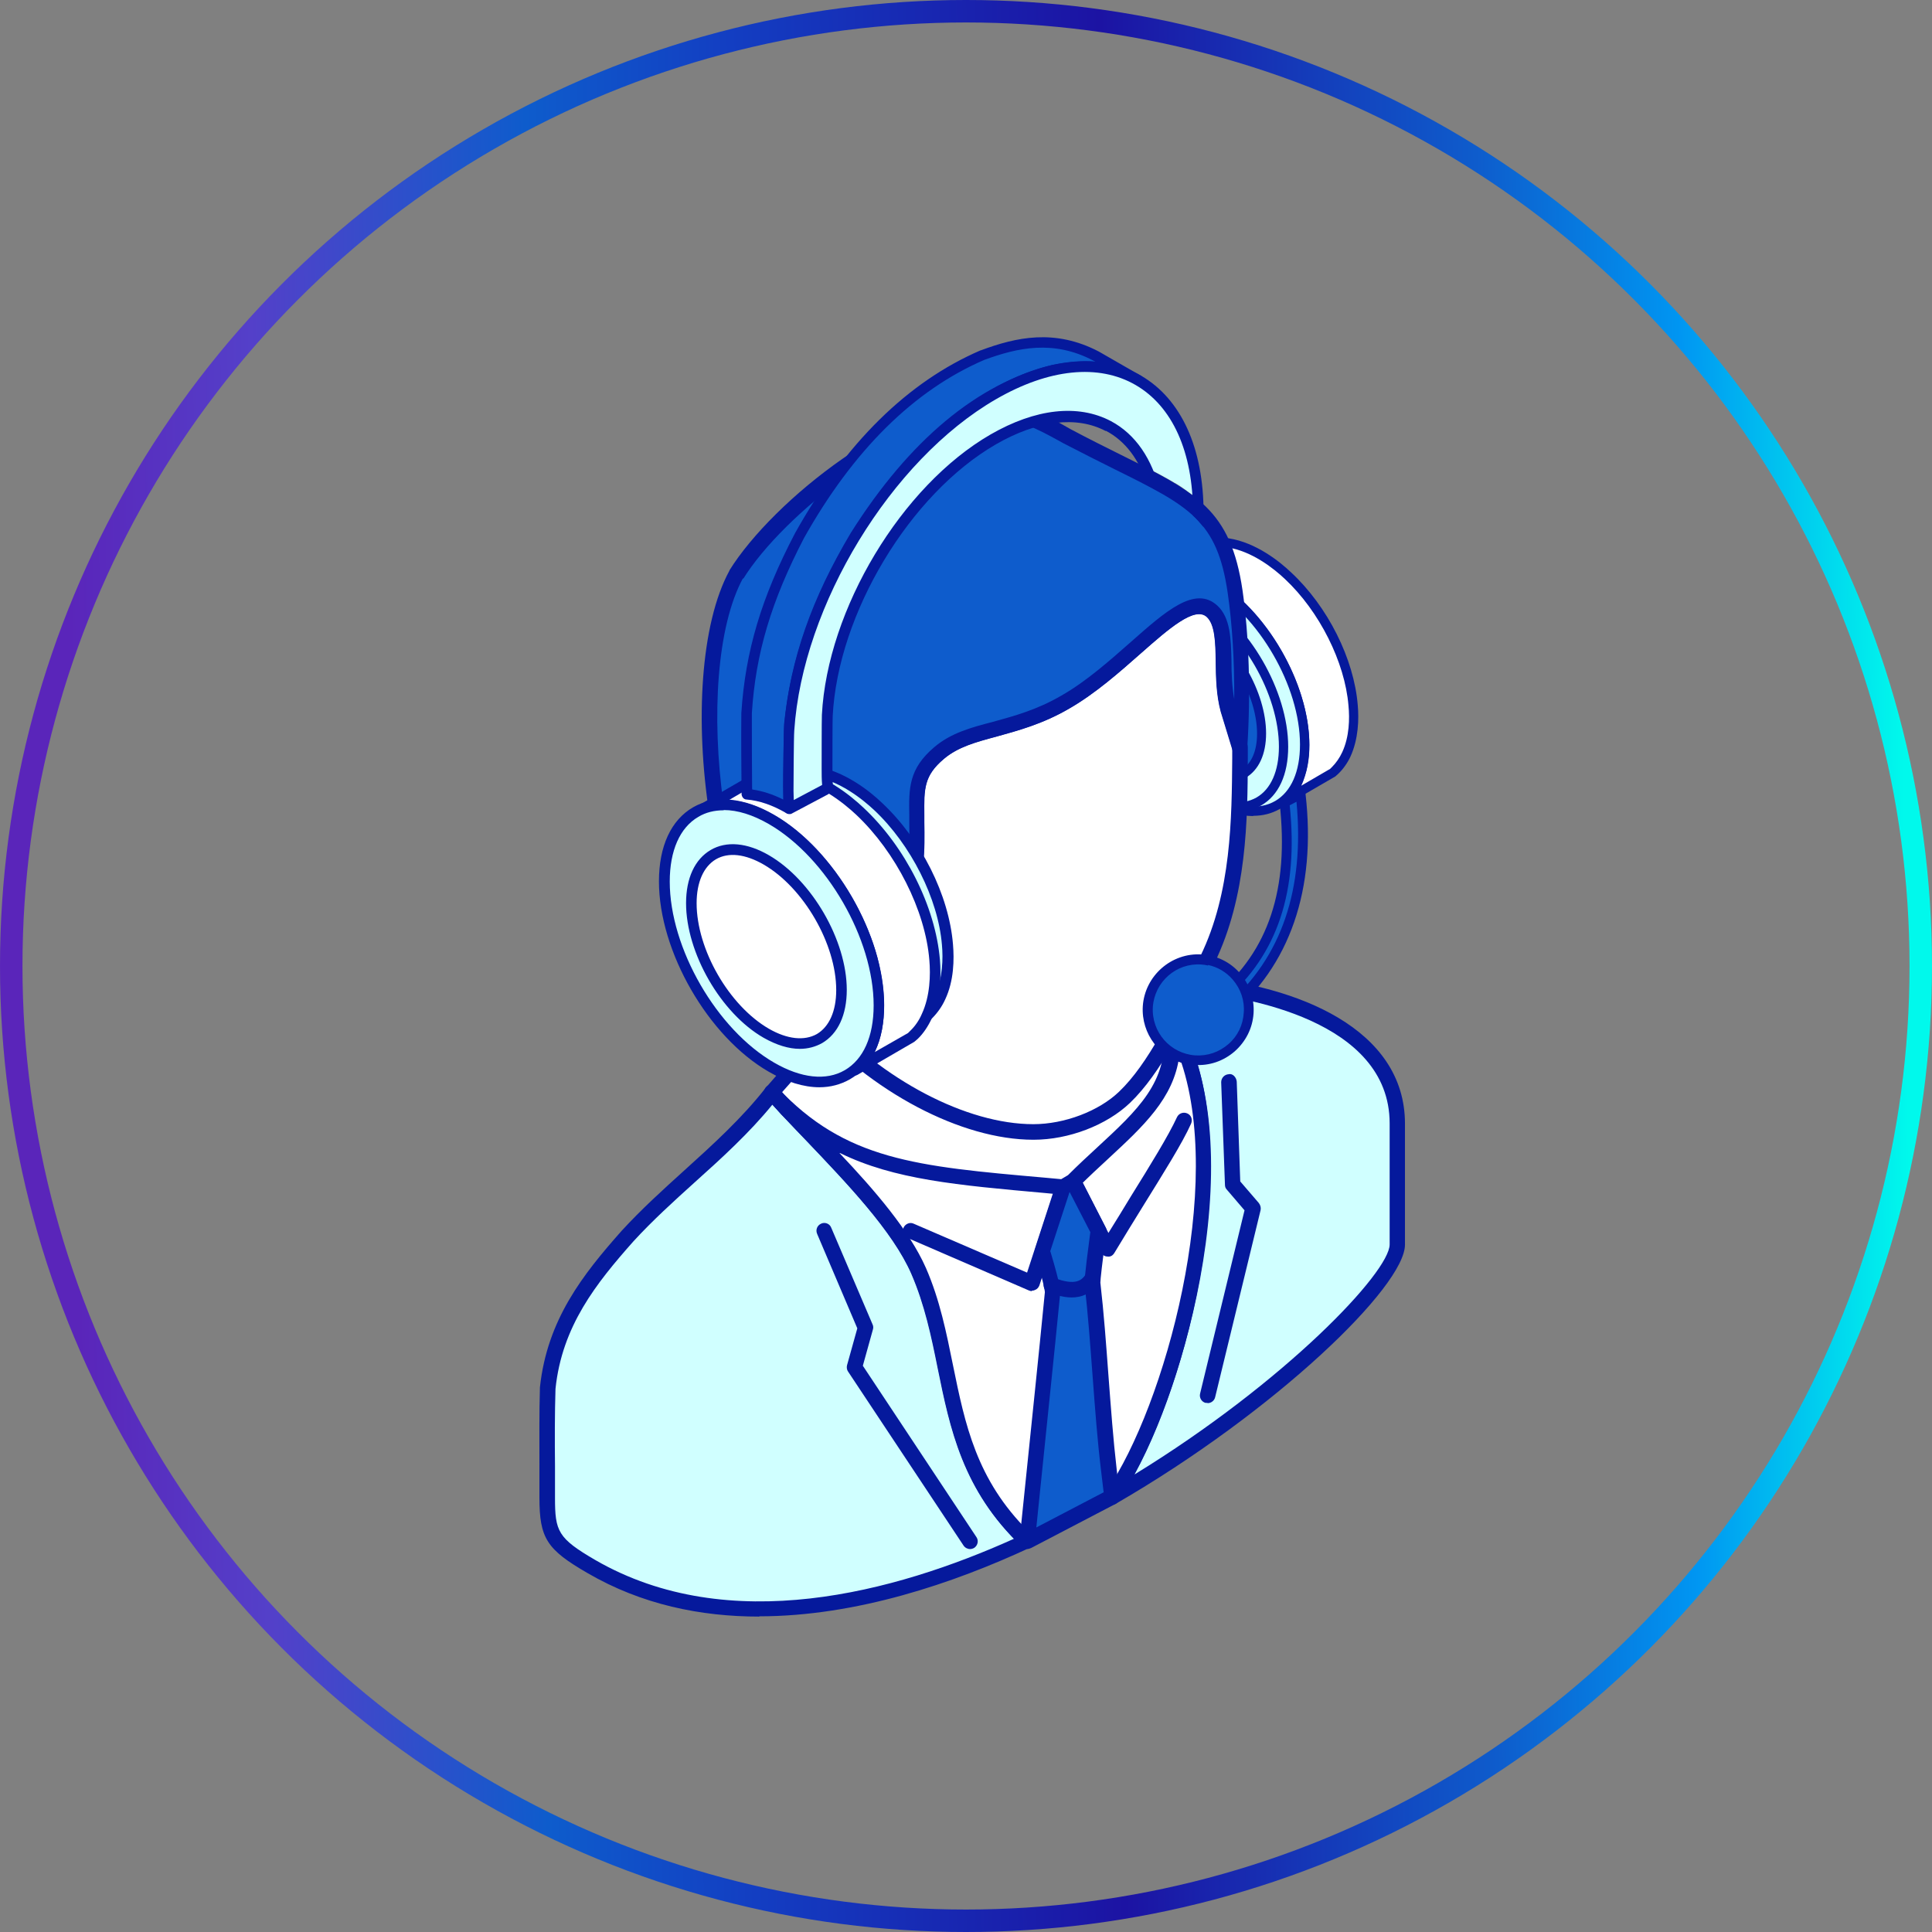 <svg width="86" height="86" viewBox="0 0 86 86" fill="none" xmlns="http://www.w3.org/2000/svg">
<rect x="0" y="0" width="86" height="86" fill="#808080" stroke="none"/>
<circle cx="43" cy="43" r="42.5" stroke="url(#paint0_linear_15_381640)"/>
<g clip-path="url(#clip0_15_381640)">
<path fill-rule="evenodd" clip-rule="evenodd" d="M51.273 25.517L53.453 24.265L53.609 24.209C53.945 24.109 54.325 24.109 54.671 24.154C55.655 24.31 56.627 24.947 57.332 25.618C58.852 27.037 60.059 29.306 60.227 31.385C60.282 32.101 60.227 32.906 59.925 33.565C59.802 33.822 59.634 34.079 59.433 34.28L59.31 34.392L57.13 35.644C57.22 35.566 57.298 35.499 57.365 35.409C57.6 35.141 57.779 34.794 57.891 34.459C58.203 33.487 58.092 32.313 57.823 31.341C57.309 29.407 56.002 27.35 54.347 26.199C53.71 25.752 52.905 25.383 52.123 25.361C51.899 25.361 51.654 25.383 51.43 25.45L51.273 25.506V25.517Z" fill="white"/>
<path fill-rule="evenodd" clip-rule="evenodd" d="M52.268 25.183C53.128 25.238 53.933 25.685 54.458 26.054C56.068 27.172 57.465 29.229 58.024 31.308C58.214 32.001 58.471 33.353 58.091 34.538C58.046 34.683 57.99 34.84 57.923 34.974L59.209 34.225L59.298 34.136C59.466 33.968 59.633 33.733 59.745 33.487C60.069 32.794 60.081 31.978 60.025 31.408C59.868 29.475 58.728 27.206 57.197 25.775C56.716 25.317 55.733 24.534 54.637 24.366C54.302 24.311 53.955 24.333 53.676 24.411L53.519 24.456L52.268 25.183ZM57.13 35.857C57.063 35.857 57.007 35.823 56.962 35.767C56.895 35.678 56.917 35.566 56.984 35.488C57.074 35.41 57.141 35.354 57.208 35.276C57.409 35.052 57.577 34.728 57.689 34.393C58.035 33.297 57.789 32.045 57.621 31.397C57.085 29.407 55.755 27.44 54.224 26.378C53.497 25.875 52.748 25.596 52.111 25.574C51.899 25.574 51.675 25.596 51.485 25.652L51.34 25.708C51.239 25.741 51.127 25.697 51.094 25.596C51.049 25.495 51.094 25.384 51.172 25.339L53.352 24.087L53.553 24.02C53.9 23.919 54.313 23.897 54.704 23.964C55.911 24.154 56.962 24.992 57.476 25.484C59.108 27.004 60.271 29.329 60.438 31.386C60.494 32.001 60.472 32.895 60.114 33.677C59.98 33.968 59.779 34.247 59.566 34.449L59.443 34.56L57.23 35.846C57.23 35.846 57.163 35.879 57.13 35.879V35.857Z" fill="#05199C"/>
<path fill-rule="evenodd" clip-rule="evenodd" d="M53.922 35.544C51.619 34.214 49.764 30.995 49.764 28.346C49.764 25.697 51.619 24.624 53.922 25.943C56.213 27.273 58.08 30.492 58.08 33.141C58.08 35.79 56.213 36.863 53.922 35.544Z" fill="#D0FFFF"/>
<path fill-rule="evenodd" clip-rule="evenodd" d="M52.066 25.585C51.709 25.585 51.373 25.663 51.083 25.831C50.367 26.244 49.965 27.139 49.965 28.346C49.965 30.928 51.787 34.08 54.022 35.365C55.073 35.969 56.045 36.069 56.761 35.656C57.476 35.242 57.867 34.348 57.867 33.141C57.867 30.559 56.045 27.407 53.81 26.121C53.184 25.764 52.592 25.585 52.055 25.585H52.066ZM55.788 36.326C55.174 36.326 54.514 36.125 53.821 35.723C51.474 34.37 49.562 31.062 49.562 28.346C49.562 26.982 50.032 25.965 50.881 25.473C51.731 24.981 52.849 25.082 54.022 25.764C56.37 27.116 58.281 30.425 58.281 33.141C58.281 34.493 57.811 35.522 56.962 36.013C56.604 36.215 56.213 36.315 55.777 36.315L55.788 36.326Z" fill="#05199C"/>
<path fill-rule="evenodd" clip-rule="evenodd" d="M53.374 35.41C51.295 34.215 49.607 31.297 49.607 28.894C49.607 26.491 51.295 25.518 53.374 26.715C55.453 27.91 57.141 30.839 57.141 33.242C57.141 35.645 55.453 36.618 53.374 35.41Z" fill="#D0FFFF"/>
<path fill-rule="evenodd" clip-rule="evenodd" d="M51.698 26.4C51.373 26.4 51.083 26.478 50.815 26.623C50.166 26.992 49.809 27.797 49.809 28.881C49.809 31.217 51.452 34.056 53.475 35.23C54.414 35.767 55.286 35.867 55.934 35.498C56.571 35.129 56.929 34.325 56.929 33.24C56.929 30.904 55.286 28.065 53.263 26.892C52.704 26.568 52.167 26.4 51.686 26.4H51.698ZM55.062 36.124C54.503 36.124 53.911 35.945 53.274 35.577C51.139 34.347 49.406 31.34 49.406 28.881C49.406 27.641 49.831 26.713 50.613 26.266C51.385 25.819 52.413 25.908 53.475 26.534C55.61 27.764 57.342 30.77 57.342 33.24C57.342 34.481 56.917 35.409 56.135 35.856C55.811 36.046 55.442 36.135 55.051 36.135L55.062 36.124Z" fill="#05199C"/>
<path fill-rule="evenodd" clip-rule="evenodd" d="M53.375 34.268C51.844 33.385 50.592 31.228 50.592 29.462C50.592 27.696 51.833 26.97 53.375 27.864C54.906 28.747 56.158 30.904 56.158 32.67C56.158 34.436 54.917 35.163 53.375 34.268Z" fill="#0E5CCC"/>
<path fill-rule="evenodd" clip-rule="evenodd" d="M53.485 34.09C54.167 34.481 54.782 34.548 55.24 34.28C55.699 34.012 55.956 33.442 55.956 32.659C55.956 30.96 54.748 28.881 53.273 28.021C52.602 27.629 51.976 27.562 51.518 27.831C51.06 28.099 50.803 28.669 50.803 29.451C50.803 31.15 51.999 33.229 53.474 34.09H53.485ZM54.625 34.85C54.212 34.85 53.754 34.716 53.273 34.437C51.686 33.52 50.4 31.284 50.4 29.451C50.4 28.512 50.724 27.82 51.317 27.473C51.909 27.127 52.681 27.205 53.485 27.663C55.072 28.579 56.358 30.815 56.358 32.648C56.358 33.576 56.034 34.28 55.441 34.627C55.196 34.772 54.916 34.839 54.614 34.839L54.625 34.85Z" fill="#05199C"/>
<path fill-rule="evenodd" clip-rule="evenodd" d="M40.889 56.581C42.621 60.549 41.783 64.875 45.718 68.597C39.246 71.603 32.025 73.034 26.325 69.737C24.559 68.72 24.358 68.295 24.358 66.674C24.358 65.065 24.324 63.399 24.38 61.79C24.682 58.984 26.124 57.084 27.934 55.038C29.969 52.814 32.517 51.037 34.361 48.645C36.407 50.959 39.738 53.943 40.889 56.592V56.581ZM34.551 48.835L34.373 48.656C34.428 48.712 34.495 48.779 34.551 48.835ZM62.193 55.396V50.009C62.193 45.694 56.884 44.129 53.206 43.816C52.894 44.453 52.581 45.091 52.245 45.694C55.129 50.869 52.659 61.946 49.484 66.629C56.683 62.471 62.182 56.972 62.193 55.396Z" fill="#D0FFFF"/>
<path fill-rule="evenodd" clip-rule="evenodd" d="M52.648 45.704C55.286 50.734 53.285 60.525 50.502 65.633C57.231 61.509 61.858 56.624 61.858 55.395V50.007C61.858 45.38 55.286 44.374 53.419 44.184C53.173 44.698 52.916 45.201 52.648 45.693V45.704ZM49.496 66.975C49.407 66.975 49.306 66.941 49.239 66.863C49.127 66.751 49.116 66.572 49.205 66.438C52.29 61.9 54.738 50.879 51.955 45.872C51.899 45.771 51.899 45.648 51.955 45.536C52.279 44.933 52.592 44.296 52.905 43.67C52.972 43.536 53.106 43.468 53.24 43.48C57.734 43.871 62.54 45.782 62.54 50.019V55.406C62.54 57.261 56.795 62.817 49.664 66.941C49.608 66.975 49.552 66.986 49.496 66.986V66.975ZM34.384 49.169C33.345 50.443 32.115 51.561 30.919 52.634C29.991 53.472 29.041 54.333 28.192 55.261C26.538 57.127 25.017 59.028 24.727 61.822C24.693 62.928 24.693 64.113 24.705 65.253C24.705 65.723 24.705 66.203 24.705 66.673C24.705 68.159 24.828 68.472 26.504 69.445C32.45 72.876 39.828 70.887 45.137 68.495C42.812 66.092 42.275 63.465 41.761 60.916C41.482 59.519 41.18 58.077 40.588 56.714C39.761 54.814 37.715 52.679 35.916 50.79C35.379 50.231 34.854 49.683 34.395 49.169H34.384ZM33.803 71.96C31.176 71.96 28.561 71.423 26.158 70.026C24.336 68.975 24.012 68.472 24.012 66.662C24.012 66.192 24.012 65.723 24.012 65.242C24.012 64.091 24 62.906 24.034 61.755C24.358 58.737 25.945 56.736 27.678 54.78C28.55 53.83 29.511 52.958 30.45 52.109C31.724 50.957 33.043 49.761 34.094 48.409C34.205 48.264 34.418 48.23 34.574 48.342C34.574 48.342 34.574 48.342 34.585 48.353C34.596 48.364 34.619 48.375 34.63 48.398L34.809 48.577C34.809 48.577 34.854 48.633 34.876 48.666C35.368 49.203 35.882 49.739 36.407 50.298C38.252 52.22 40.342 54.411 41.214 56.423C41.84 57.854 42.13 59.329 42.421 60.76C42.968 63.443 43.483 65.98 45.953 68.327C46.031 68.405 46.076 68.517 46.053 68.629C46.031 68.741 45.964 68.841 45.863 68.886C42.454 70.473 38.117 71.948 33.792 71.948L33.803 71.96Z" fill="#05199C"/>
<path fill-rule="evenodd" clip-rule="evenodd" d="M34.361 48.633C34.641 48.275 35.457 47.437 35.68 47.068C36.116 46.319 36.105 46.04 36.194 45.168C39.95 49.505 48.769 52.053 52.145 45.895C53.106 48.186 50.367 52.59 46.869 53.898C44.298 54.859 40.375 54.266 38.385 52.456L35.021 49.382L34.361 48.644V48.633Z" fill="white"/>
<path fill-rule="evenodd" clip-rule="evenodd" d="M34.819 48.622L35.278 49.136L38.62 52.177C40.453 53.842 44.253 54.49 46.757 53.552C48.724 52.825 50.646 50.936 51.541 48.857C51.876 48.097 52.021 47.382 51.999 46.778C50.769 48.544 48.947 49.595 46.678 49.83C43.247 50.187 39.078 48.578 36.451 45.929C36.395 46.353 36.295 46.678 35.971 47.225C35.814 47.493 35.445 47.907 35.087 48.309C34.987 48.421 34.897 48.522 34.819 48.611V48.622ZM44.108 54.681C41.883 54.681 39.547 53.954 38.161 52.691L34.797 49.628L34.115 48.857C34.003 48.734 33.992 48.544 34.104 48.41C34.204 48.276 34.395 48.075 34.584 47.851C34.886 47.516 35.266 47.091 35.389 46.879C35.747 46.275 35.769 46.04 35.836 45.381L35.859 45.113C35.87 44.978 35.971 44.856 36.093 44.822C36.227 44.777 36.362 44.822 36.462 44.923C38.888 47.728 43.146 49.517 46.611 49.148C48.936 48.902 50.747 47.717 51.853 45.705C51.921 45.593 52.044 45.526 52.178 45.526C52.312 45.526 52.424 45.616 52.48 45.739C52.848 46.633 52.748 47.829 52.189 49.125C51.228 51.361 49.137 53.395 47.014 54.2C46.142 54.524 45.147 54.681 44.119 54.681H44.108Z" fill="#05199C"/>
<path fill-rule="evenodd" clip-rule="evenodd" d="M50.066 48.834C51.485 47.47 52.636 44.989 53.743 42.72C55.252 39.624 55.174 36.092 55.196 33.252L54.682 31.565C54.503 30.872 54.481 30.123 54.469 29.419C54.447 28.491 54.436 27.642 53.955 27.206C53.195 26.513 51.988 27.574 50.569 28.826C49.607 29.676 48.557 30.604 47.417 31.263C46.276 31.922 45.226 32.202 44.265 32.459C43.337 32.716 42.487 32.94 41.806 33.51C40.744 34.404 40.788 35.13 40.811 36.416C40.833 37.623 40.889 38.819 40.151 41.39C40.062 40.741 39.905 40.082 39.66 39.467C38.329 36.226 35.121 37.366 35.188 40.44C35.188 40.753 35.233 41.066 35.3 41.367C35.502 42.228 35.982 43.223 36.373 43.961C36.508 44.195 36.34 44.843 36.217 45.201C38.933 48.275 42.856 50.376 45.997 50.365C47.394 50.365 49.037 49.795 50.054 48.812L50.066 48.834Z" fill="white"/>
<path fill-rule="evenodd" clip-rule="evenodd" d="M36.62 45.135C39.281 48.074 43.025 50.041 45.998 50.041C47.384 50.041 48.916 49.46 49.821 48.588C51.106 47.359 52.168 45.157 53.208 43.022L53.431 42.564C54.817 39.725 54.828 36.416 54.851 33.756V33.298L54.348 31.666C54.147 30.917 54.136 30.157 54.124 29.419C54.113 28.581 54.091 27.787 53.722 27.452C53.185 26.971 52.023 27.988 50.793 29.073C49.843 29.911 48.759 30.872 47.586 31.543C46.412 32.225 45.316 32.515 44.355 32.784C43.439 33.029 42.656 33.242 42.03 33.767C41.125 34.527 41.136 35.108 41.147 36.282V36.595C41.17 37.78 41.192 38.998 40.477 41.48C40.432 41.636 40.298 41.737 40.119 41.725C39.962 41.714 39.828 41.591 39.806 41.435C39.706 40.742 39.549 40.127 39.337 39.602C38.822 38.361 37.962 37.713 37.079 37.892C36.319 38.048 35.503 38.92 35.536 40.429C35.536 40.708 35.581 40.999 35.648 41.29C35.793 41.938 36.151 42.787 36.688 43.804C36.822 44.062 36.799 44.498 36.62 45.123V45.135ZM45.998 50.734C42.79 50.734 38.767 48.611 35.972 45.448C35.894 45.358 35.872 45.235 35.905 45.112C36.073 44.576 36.106 44.218 36.084 44.129C35.514 43.067 35.145 42.161 34.977 41.457C34.899 41.122 34.855 40.787 34.855 40.462C34.821 38.831 35.682 37.501 36.945 37.232C37.906 37.031 39.214 37.478 39.985 39.345C40.063 39.524 40.13 39.702 40.186 39.904C40.51 38.406 40.488 37.501 40.477 36.617V36.304C40.454 35.097 40.443 34.225 41.594 33.253C42.332 32.627 43.237 32.381 44.188 32.135C45.16 31.867 46.155 31.599 47.25 30.962C48.368 30.325 49.419 29.386 50.346 28.57C51.878 27.217 53.197 26.044 54.191 26.96C54.773 27.497 54.795 28.436 54.817 29.419C54.828 30.112 54.84 30.828 55.019 31.487L55.533 33.164C55.533 33.164 55.544 33.231 55.544 33.264V33.767C55.533 36.495 55.51 39.892 54.057 42.877L53.834 43.335C52.772 45.515 51.676 47.773 50.302 49.091C49.262 50.086 47.574 50.734 46.01 50.734H45.998Z" fill="#05199C"/>
<path fill-rule="evenodd" clip-rule="evenodd" d="M32.786 25.561C30.282 30.144 31.858 42.685 36.173 45.401C36.262 45.178 36.553 44.261 36.397 43.971C36.005 43.233 35.514 42.227 35.324 41.377C34.385 37.242 39.303 35.308 40.175 41.4C40.912 38.829 40.845 37.633 40.834 36.426C40.812 35.152 40.767 34.414 41.829 33.52C42.511 32.938 43.349 32.715 44.288 32.469C45.249 32.212 46.3 31.921 47.44 31.273C48.58 30.614 49.631 29.686 50.592 28.836C52.011 27.584 53.218 26.523 53.979 27.216C54.459 27.652 54.47 28.512 54.493 29.429C54.504 30.133 54.515 30.882 54.705 31.575L55.219 33.263C55.365 31.038 55.32 28.456 55.007 26.333C54.414 22.242 52.581 22.085 47.529 19.414C46.724 18.989 45.674 18.285 44.12 18.229C40.32 18.106 34.675 22.544 32.797 25.573L32.786 25.561Z" fill="#0E5CCC"/>
<path fill-rule="evenodd" clip-rule="evenodd" d="M33.077 25.73C30.73 30.045 32.116 41.759 35.983 44.844C36.061 44.531 36.117 44.218 36.084 44.117C35.514 43.055 35.145 42.15 34.977 41.446C34.642 39.959 34.999 38.551 35.916 37.757C36.553 37.187 37.392 37.031 38.151 37.31C38.722 37.522 39.638 38.137 40.186 39.903C40.51 38.405 40.488 37.5 40.476 36.617V36.304C40.454 35.097 40.443 34.225 41.594 33.253C42.332 32.627 43.237 32.381 44.187 32.135C45.16 31.867 46.155 31.598 47.25 30.961C48.368 30.324 49.418 29.385 50.346 28.569C51.877 27.217 53.196 26.043 54.191 26.96C54.772 27.496 54.795 28.435 54.817 29.419C54.817 29.978 54.839 30.559 54.94 31.118C54.951 29.43 54.851 27.776 54.649 26.39C54.18 23.159 52.939 22.534 49.62 20.89C48.949 20.555 48.189 20.175 47.35 19.739L47.004 19.549C46.266 19.147 45.361 18.644 44.087 18.599C44.042 18.599 43.997 18.599 43.941 18.599C40.275 18.599 34.854 22.902 33.077 25.775V25.73ZM36.162 45.749C36.095 45.749 36.039 45.727 35.983 45.693C31.512 42.876 29.88 30.145 32.473 25.395V25.384C34.407 22.276 40.13 17.727 44.098 17.872C45.529 17.917 46.568 18.487 47.317 18.912L47.652 19.102C48.491 19.549 49.239 19.918 49.91 20.253C53.252 21.919 54.783 22.679 55.309 26.278C55.599 28.29 55.678 30.849 55.521 33.275C55.51 33.443 55.376 33.577 55.219 33.599C55.052 33.621 54.895 33.521 54.851 33.364L54.336 31.677C54.135 30.928 54.124 30.168 54.113 29.43C54.102 28.592 54.079 27.798 53.711 27.463C53.174 26.982 52.011 27.999 50.782 29.084C49.832 29.922 48.748 30.883 47.574 31.554C46.401 32.236 45.305 32.526 44.344 32.794C43.427 33.04 42.645 33.253 42.019 33.778C41.114 34.538 41.125 35.119 41.136 36.293V36.606C41.158 37.791 41.181 39.009 40.465 41.49C40.421 41.647 40.275 41.747 40.108 41.736C39.94 41.725 39.817 41.602 39.795 41.446C39.526 39.579 38.833 38.316 37.883 37.958C37.358 37.757 36.799 37.88 36.341 38.282C35.771 38.774 35.29 39.836 35.626 41.312C35.771 41.96 36.128 42.809 36.665 43.826C36.933 44.329 36.486 45.503 36.464 45.548C36.419 45.648 36.352 45.727 36.251 45.749C36.218 45.76 36.184 45.771 36.14 45.771L36.162 45.749Z" fill="#05199C"/>
<path fill-rule="evenodd" clip-rule="evenodd" d="M47.327 52.836C41.068 52.277 37.625 52.12 34.361 48.633C36.407 50.947 39.738 53.931 40.889 56.58C42.621 60.548 41.783 64.874 45.718 68.596L49.484 66.629C52.413 62.448 55.319 51.215 52.245 45.693L52.145 45.883C52.458 48.845 50.066 50.265 47.763 52.579L47.327 52.836Z" fill="white"/>
<path fill-rule="evenodd" clip-rule="evenodd" d="M37.368 51.326C38.933 52.98 40.476 54.769 41.213 56.434C41.839 57.865 42.13 59.34 42.421 60.771C42.957 63.398 43.46 65.868 45.785 68.171L49.261 66.36C51.843 62.604 54.582 52.734 52.491 47.023C52.245 48.889 50.882 50.141 49.351 51.561C48.915 51.963 48.468 52.377 48.02 52.824C47.998 52.846 47.976 52.869 47.953 52.88L47.517 53.137C47.45 53.17 47.383 53.182 47.316 53.182L46.489 53.103C42.633 52.757 39.805 52.511 37.391 51.326H37.368ZM45.718 68.93C45.629 68.93 45.55 68.897 45.483 68.841C42.845 66.349 42.286 63.588 41.739 60.905C41.459 59.508 41.158 58.066 40.565 56.703C39.738 54.802 37.693 52.667 35.893 50.779C35.245 50.108 34.63 49.459 34.093 48.856C33.971 48.711 33.982 48.498 34.116 48.375C34.25 48.241 34.474 48.252 34.596 48.398C37.626 51.639 40.778 51.919 46.511 52.422L47.238 52.489L47.54 52.31C47.987 51.863 48.434 51.449 48.859 51.058C50.625 49.426 52.022 48.141 51.787 45.928C51.787 45.86 51.787 45.793 51.821 45.726L51.933 45.536C51.989 45.425 52.111 45.357 52.234 45.357C52.357 45.357 52.48 45.425 52.536 45.536C55.811 51.427 52.559 62.839 49.753 66.829C49.719 66.874 49.675 66.907 49.63 66.93L45.863 68.897C45.863 68.897 45.752 68.942 45.707 68.942L45.718 68.93Z" fill="#05199C"/>
<path fill-rule="evenodd" clip-rule="evenodd" d="M45.931 57.475C45.931 57.475 45.842 57.464 45.797 57.442L40.399 55.106C40.22 55.028 40.142 54.826 40.22 54.647C40.298 54.48 40.499 54.39 40.667 54.469L45.719 56.648L46.926 52.949C46.982 52.77 47.183 52.669 47.362 52.725C47.44 52.747 47.507 52.803 47.552 52.87C47.519 52.725 47.586 52.569 47.731 52.49C47.899 52.401 48.111 52.468 48.189 52.636L49.34 54.882C49.676 54.346 50.011 53.798 50.335 53.261C51.196 51.876 52.012 50.556 52.392 49.729C52.47 49.562 52.671 49.483 52.85 49.562C53.029 49.64 53.096 49.841 53.018 50.02C52.627 50.892 51.788 52.222 50.916 53.63C50.481 54.334 50.033 55.061 49.609 55.765C49.542 55.877 49.441 55.955 49.296 55.933C49.173 55.933 49.061 55.855 49.005 55.743L47.586 52.971C47.586 52.971 47.586 53.094 47.586 53.15L46.267 57.218C46.233 57.308 46.166 57.386 46.077 57.419C46.032 57.442 45.987 57.453 45.931 57.453V57.475Z" fill="#05199C"/>
<path fill-rule="evenodd" clip-rule="evenodd" d="M45.719 68.596L49.486 66.629C49.419 66.07 49.407 65.969 49.351 65.455C49.038 62.795 48.938 59.945 48.625 57.117C48.614 56.983 48.748 55.91 48.893 54.792L47.764 52.59L47.328 52.847L46.401 55.708C46.647 56.513 46.87 57.363 46.859 57.541C46.535 60.872 46.188 64.147 45.864 67.322C45.819 67.802 45.786 68.104 45.73 68.607L45.719 68.596Z" fill="#0E5CCC"/>
<path fill-rule="evenodd" clip-rule="evenodd" d="M46.757 55.708C47.227 57.273 47.204 57.485 47.193 57.574C46.902 60.547 46.589 63.487 46.299 66.349L46.131 67.992L49.127 66.427L49.015 65.488C48.847 64.113 48.747 62.727 48.635 61.252C48.534 59.91 48.434 58.524 48.277 57.15C48.277 57.083 48.255 56.937 48.534 54.847L47.618 53.07H47.607L46.746 55.708H46.757ZM45.718 68.942C45.651 68.942 45.584 68.919 45.528 68.886C45.427 68.808 45.371 68.696 45.382 68.573L45.617 66.293C45.908 63.443 46.221 60.492 46.511 57.519C46.511 57.507 46.5 57.239 46.075 55.808C46.053 55.741 46.053 55.674 46.075 55.607L47.014 52.746C47.036 52.667 47.092 52.6 47.171 52.556L47.607 52.299C47.685 52.254 47.785 52.243 47.875 52.265C47.964 52.287 48.042 52.355 48.087 52.433L49.216 54.635C49.25 54.691 49.261 54.769 49.25 54.836C49.06 56.233 48.981 56.971 48.981 57.094C49.138 58.457 49.239 59.855 49.339 61.207C49.451 62.671 49.551 64.057 49.708 65.41L49.842 66.594C49.853 66.74 49.786 66.874 49.663 66.941L45.896 68.908C45.896 68.908 45.785 68.953 45.74 68.953L45.718 68.942Z" fill="#05199C"/>
<path fill-rule="evenodd" clip-rule="evenodd" d="M47.707 57.755C47.282 57.755 46.88 57.598 46.678 57.531C46.5 57.464 46.41 57.263 46.477 57.084C46.544 56.905 46.746 56.816 46.924 56.883C47.897 57.252 48.165 56.983 48.344 56.704C48.445 56.536 48.657 56.492 48.813 56.592C48.981 56.693 49.026 56.905 48.925 57.062C48.601 57.598 48.132 57.755 47.696 57.755H47.707Z" fill="#05199C"/>
<path fill-rule="evenodd" clip-rule="evenodd" d="M43.181 68.954C43.069 68.954 42.958 68.898 42.89 68.797L37.749 61.051C37.693 60.973 37.682 60.861 37.704 60.772L38.162 59.129L36.374 54.926C36.296 54.747 36.374 54.546 36.553 54.468C36.721 54.389 36.933 54.468 37 54.647L38.844 58.961C38.878 59.028 38.878 59.118 38.855 59.185L38.408 60.794L43.461 68.417C43.572 68.574 43.528 68.786 43.371 68.898C43.315 68.931 43.248 68.954 43.181 68.954Z" fill="#05199C"/>
<path fill-rule="evenodd" clip-rule="evenodd" d="M53.744 62.448C53.744 62.448 53.688 62.448 53.666 62.448C53.487 62.404 53.375 62.214 53.42 62.035L55.398 53.875L54.605 52.948C54.549 52.892 54.527 52.813 54.527 52.735L54.359 48.175C54.359 47.985 54.504 47.828 54.694 47.817C54.873 47.772 55.041 47.962 55.052 48.153L55.208 52.59L56.035 53.551C56.103 53.641 56.136 53.752 56.114 53.864L54.091 62.191C54.057 62.348 53.912 62.459 53.755 62.459L53.744 62.448Z" fill="#05199C"/>
<path fill-rule="evenodd" clip-rule="evenodd" d="M54.536 45.079L54.268 44.431C57.14 42.05 57.509 38.73 57.163 35.713L57.889 35.344C58.28 38.73 57.699 42.486 54.525 45.079H54.536Z" fill="#0E5CCC"/>
<path fill-rule="evenodd" clip-rule="evenodd" d="M54.536 44.497L54.626 44.721C57.04 42.619 58.079 39.579 57.711 35.689L57.409 35.846C57.811 39.668 56.861 42.496 54.536 44.497ZM54.491 45.302C54.424 45.279 54.368 45.235 54.346 45.168L54.078 44.519C54.044 44.43 54.078 44.329 54.134 44.273C56.47 42.34 57.386 39.556 56.962 35.756C56.962 35.667 56.995 35.577 57.085 35.533L57.8 35.164C57.867 35.13 57.945 35.13 58.001 35.164C58.068 35.197 58.113 35.264 58.113 35.331C58.605 39.59 57.409 43.022 54.681 45.257C54.626 45.302 54.559 45.313 54.491 45.302Z" fill="#05199C"/>
<path fill-rule="evenodd" clip-rule="evenodd" d="M53.194 47.202C54.424 47.28 55.508 46.341 55.586 45.111C55.676 43.871 54.737 42.798 53.496 42.719C52.255 42.641 51.182 43.569 51.104 44.81C51.026 46.05 51.965 47.123 53.206 47.202H53.194Z" fill="#0E5CCC"/>
<path fill-rule="evenodd" clip-rule="evenodd" d="M53.776 42.978C53.676 42.955 53.586 42.944 53.475 42.933C52.357 42.855 51.396 43.704 51.317 44.822C51.25 45.94 52.089 46.901 53.206 46.979C53.754 47.013 54.268 46.834 54.682 46.476C55.095 46.118 55.33 45.627 55.364 45.079C55.408 44.542 55.229 44.017 54.872 43.604C54.581 43.268 54.201 43.045 53.776 42.955V42.978ZM52.815 47.37C51.642 47.113 50.792 46.029 50.87 44.788C50.96 43.436 52.145 42.396 53.497 42.486C54.156 42.531 54.76 42.821 55.196 43.324C55.621 43.816 55.844 44.453 55.8 45.112C55.755 45.772 55.453 46.364 54.961 46.8C54.458 47.236 53.832 47.449 53.173 47.404C53.05 47.404 52.927 47.382 52.815 47.359V47.37Z" fill="#05199C"/>
<path fill-rule="evenodd" clip-rule="evenodd" d="M32.619 35.791L34.944 34.45L35.112 34.394C35.469 34.293 35.872 34.282 36.241 34.338C37.28 34.506 38.32 35.188 39.08 35.903C40.7 37.412 41.986 39.826 42.176 42.051C42.243 42.811 42.176 43.671 41.852 44.376C41.729 44.644 41.539 44.923 41.315 45.136L41.181 45.258L38.856 46.6C38.946 46.51 39.024 46.443 39.113 46.354C39.37 46.063 39.549 45.694 39.672 45.337C39.996 44.308 39.873 43.045 39.594 42.017C39.046 39.96 37.649 37.77 35.883 36.54C35.201 36.071 34.352 35.668 33.513 35.646C33.279 35.646 33.01 35.668 32.787 35.735L32.619 35.791Z" fill="#D0FFFF"/>
<path fill-rule="evenodd" clip-rule="evenodd" d="M33.736 35.422C34.642 35.5 35.48 35.958 36.028 36.338C37.749 37.534 39.235 39.736 39.828 41.949C40.029 42.698 40.309 44.129 39.895 45.403C39.85 45.548 39.794 45.682 39.738 45.817L41.057 45.045L41.147 44.956C41.326 44.788 41.504 44.531 41.627 44.274C41.963 43.536 41.985 42.665 41.929 42.061C41.761 40.004 40.543 37.59 38.911 36.059C38.397 35.578 37.358 34.74 36.195 34.561C35.837 34.505 35.469 34.516 35.167 34.606L35.01 34.662L33.725 35.41L33.736 35.422ZM38.867 46.834C38.8 46.834 38.721 46.8 38.677 46.733C38.609 46.633 38.621 46.498 38.71 46.42C38.8 46.331 38.867 46.275 38.945 46.197C39.157 45.951 39.347 45.627 39.459 45.269C39.828 44.118 39.571 42.776 39.392 42.083C38.822 39.971 37.402 37.881 35.77 36.741C34.999 36.204 34.206 35.902 33.524 35.891C33.3 35.891 33.054 35.913 32.864 35.969L32.708 36.025C32.596 36.059 32.473 36.014 32.428 35.902C32.373 35.791 32.428 35.656 32.529 35.6L34.843 34.259L35.055 34.181C35.424 34.069 35.871 34.047 36.296 34.114C37.581 34.315 38.71 35.209 39.258 35.735C41.002 37.367 42.242 39.837 42.421 42.039C42.477 42.698 42.466 43.659 42.075 44.486C41.929 44.811 41.717 45.101 41.493 45.325L41.348 45.448L38.989 46.811C38.989 46.811 38.911 46.845 38.867 46.845V46.834Z" fill="#05199C"/>
<path fill-rule="evenodd" clip-rule="evenodd" d="M35.446 46.488C32.998 45.08 31.02 41.637 31.02 38.809C31.02 35.981 32.998 34.841 35.446 36.25C37.894 37.658 39.883 41.101 39.883 43.929C39.883 46.757 37.894 47.897 35.446 46.488Z" fill="white"/>
<path fill-rule="evenodd" clip-rule="evenodd" d="M35.559 46.287C36.665 46.924 37.694 47.036 38.454 46.6C39.214 46.164 39.627 45.214 39.627 43.939C39.627 41.19 37.694 37.837 35.313 36.462C34.206 35.825 33.178 35.713 32.418 36.149C31.647 36.585 31.233 37.535 31.233 38.82C31.233 41.57 33.167 44.923 35.548 46.298L35.559 46.287ZM37.414 47.337C36.766 47.337 36.051 47.125 35.313 46.7C32.809 45.258 30.764 41.715 30.764 38.82C30.764 37.367 31.267 36.272 32.183 35.746C33.1 35.221 34.296 35.333 35.559 36.059C38.062 37.501 40.108 41.044 40.108 43.939C40.108 45.392 39.605 46.488 38.688 47.013C38.308 47.237 37.884 47.337 37.414 47.337Z" fill="#05199C"/>
<path fill-rule="evenodd" clip-rule="evenodd" d="M31.299 35.994L33.803 34.552L33.981 34.496C34.373 34.384 34.797 34.373 35.2 34.44C36.329 34.619 37.446 35.356 38.262 36.117C40.006 37.748 41.392 40.353 41.593 42.745C41.66 43.572 41.593 44.5 41.236 45.248C41.101 45.539 40.9 45.841 40.666 46.076L40.531 46.199L38.028 47.64C38.128 47.551 38.218 47.473 38.296 47.372C38.564 47.059 38.776 46.668 38.9 46.277C39.257 45.17 39.123 43.807 38.832 42.7C38.229 40.476 36.731 38.117 34.831 36.798C34.104 36.284 33.188 35.859 32.282 35.837C32.036 35.837 31.735 35.871 31.5 35.938L31.31 35.994H31.299Z" fill="white"/>
<path fill-rule="evenodd" clip-rule="evenodd" d="M32.439 35.611C33.434 35.678 34.35 36.181 34.965 36.606C36.809 37.891 38.419 40.261 39.056 42.631C39.268 43.435 39.559 44.978 39.134 46.341C39.078 46.509 39.011 46.677 38.933 46.833L40.419 45.984L40.52 45.883C40.721 45.693 40.911 45.425 41.034 45.134C41.403 44.341 41.425 43.391 41.369 42.742C41.191 40.518 39.872 37.925 38.117 36.271C37.558 35.745 36.429 34.84 35.188 34.65C34.797 34.594 34.395 34.605 34.071 34.706L33.903 34.762L32.472 35.6L32.439 35.611ZM38.027 47.873C37.96 47.873 37.882 47.839 37.837 47.772C37.77 47.672 37.782 47.537 37.871 47.459C37.983 47.37 38.05 47.303 38.128 47.213C38.363 46.956 38.553 46.587 38.676 46.196C39.078 44.944 38.799 43.502 38.597 42.754C37.983 40.473 36.451 38.215 34.697 36.986C33.869 36.405 32.998 36.081 32.271 36.069C32.025 36.069 31.768 36.092 31.556 36.159L31.388 36.215C31.265 36.248 31.142 36.204 31.097 36.092C31.053 35.98 31.097 35.846 31.198 35.79L33.691 34.348L33.914 34.27C34.316 34.158 34.786 34.125 35.244 34.203C36.63 34.415 37.837 35.388 38.43 35.947C40.308 37.701 41.638 40.361 41.839 42.72C41.895 43.424 41.884 44.453 41.47 45.347C41.313 45.682 41.101 46.006 40.855 46.241L40.699 46.375L38.161 47.85C38.161 47.85 38.083 47.884 38.039 47.884L38.027 47.873Z" fill="#05199C"/>
<path fill-rule="evenodd" clip-rule="evenodd" d="M34.339 47.516C31.701 45.995 29.566 42.296 29.566 39.244C29.566 36.193 31.712 34.963 34.339 36.483C36.977 38.004 39.112 41.715 39.112 44.755C39.112 47.795 36.966 49.036 34.339 47.516Z" fill="#D0FFFF"/>
<path fill-rule="evenodd" clip-rule="evenodd" d="M32.216 36.069C31.802 36.069 31.422 36.159 31.087 36.36C30.26 36.841 29.813 37.869 29.813 39.244C29.813 42.206 31.903 45.827 34.462 47.303C35.658 47.996 36.776 48.119 37.603 47.638C38.43 47.157 38.889 46.14 38.889 44.754C38.889 41.792 36.798 38.171 34.228 36.684C33.512 36.271 32.831 36.058 32.216 36.058V36.069ZM36.474 48.398C35.781 48.398 35.01 48.163 34.217 47.705C31.523 46.151 29.332 42.351 29.332 39.233C29.332 37.668 29.869 36.505 30.852 35.935C31.825 35.376 33.11 35.488 34.462 36.271C37.156 37.824 39.358 41.624 39.358 44.743C39.358 46.308 38.822 47.47 37.838 48.04C37.425 48.275 36.966 48.398 36.474 48.398Z" fill="#05199C"/>
<path fill-rule="evenodd" clip-rule="evenodd" d="M43.739 15.806C45.516 15.147 47.07 14.945 48.803 15.851L50.669 16.924C49.373 16.253 48.344 16.209 46.936 16.466C43.069 17.427 40.151 20.579 38.095 23.831C36.485 26.525 35.479 29.118 35.144 32.248C35.121 33.466 35.054 34.752 35.121 35.981C34.462 35.601 33.836 35.389 33.255 35.344C33.233 34.126 33.233 32.952 33.244 31.734C33.434 28.805 34.25 26.413 35.602 23.831C37.513 20.434 40.095 17.371 43.75 15.795L43.739 15.806Z" fill="#0E5CCC"/>
<path fill-rule="evenodd" clip-rule="evenodd" d="M33.491 35.143C33.938 35.21 34.396 35.355 34.865 35.59C34.843 34.819 34.865 34.048 34.877 33.288C34.888 32.941 34.899 32.595 34.899 32.259C35.201 29.286 36.128 26.659 37.872 23.72C40.488 19.584 43.505 17.069 46.859 16.242C47.529 16.119 48.144 16.052 48.759 16.097L48.669 16.052C46.881 15.113 45.283 15.482 43.819 16.018C40.678 17.371 37.984 20.042 35.793 23.943C34.34 26.738 33.636 29.074 33.468 31.745C33.468 32.885 33.468 33.992 33.479 35.132L33.491 35.143ZM35.123 36.227C35.123 36.227 35.044 36.227 34.999 36.194C34.385 35.836 33.792 35.635 33.233 35.59C33.111 35.59 33.021 35.478 33.01 35.355C32.999 34.148 32.988 32.963 32.999 31.745C33.178 28.984 33.893 26.592 35.391 23.731C37.626 19.729 40.409 16.991 43.651 15.594C43.651 15.594 43.651 15.594 43.662 15.594C45.227 15.012 46.948 14.621 48.915 15.65L50.782 16.723C50.894 16.79 50.927 16.924 50.871 17.047C50.816 17.159 50.67 17.203 50.559 17.147C49.262 16.466 48.256 16.477 46.971 16.712C43.763 17.516 40.834 19.964 38.286 23.977C36.564 26.849 35.67 29.42 35.368 32.293C35.368 32.617 35.357 32.952 35.346 33.299C35.324 34.182 35.29 35.109 35.346 35.981C35.346 36.071 35.312 36.149 35.234 36.194C35.19 36.216 35.145 36.227 35.111 36.227H35.123Z" fill="#05199C"/>
<path fill-rule="evenodd" clip-rule="evenodd" d="M34.115 45.996C32.271 44.935 30.773 42.342 30.773 40.207C30.773 38.072 32.271 37.211 34.115 38.273C35.96 39.335 37.458 41.928 37.458 44.063C37.458 46.198 35.96 47.058 34.115 45.996Z" fill="white"/>
<path fill-rule="evenodd" clip-rule="evenodd" d="M34.228 45.794C35.044 46.263 35.804 46.342 36.362 46.029C36.91 45.704 37.223 45.011 37.223 44.072C37.223 42.016 35.77 39.512 33.993 38.484C33.177 38.014 32.428 37.925 31.869 38.249C31.322 38.573 31.009 39.266 31.009 40.205C31.009 42.262 32.45 44.766 34.228 45.794ZM35.602 46.688C35.111 46.688 34.563 46.52 33.993 46.196C32.081 45.101 30.539 42.407 30.539 40.205C30.539 39.087 30.93 38.249 31.634 37.836C32.339 37.422 33.266 37.511 34.228 38.07C36.139 39.177 37.693 41.859 37.693 44.061C37.693 45.179 37.301 46.017 36.597 46.431C36.295 46.599 35.96 46.688 35.602 46.688Z" fill="#05199C"/>
<path fill-rule="evenodd" clip-rule="evenodd" d="M51.005 20.79C51.452 21.024 51.854 21.237 52.234 21.46C52.267 21.483 52.301 21.505 52.335 21.516C52.48 21.606 52.625 21.695 52.759 21.796C52.793 21.818 52.826 21.84 52.849 21.863C53.005 21.975 53.162 22.086 53.307 22.198C53.016 16.855 49.06 14.754 44.209 17.56C39.425 20.32 35.49 26.859 35.121 32.493C35.099 32.783 35.088 34.918 35.088 35.197C35.088 35.466 35.088 35.734 35.11 35.98L36.709 35.13L36.832 35.041C36.798 34.773 36.787 34.493 36.787 34.203C36.787 34.024 36.787 32.012 36.798 31.833C37.044 27.217 40.252 21.818 44.197 19.538C47.249 17.783 49.853 18.398 50.993 20.79H51.005Z" fill="#D0FFFF"/>
<path fill-rule="evenodd" clip-rule="evenodd" d="M49.216 19.17C50.099 19.628 50.724 20.478 51.071 21.607C51.261 21.707 51.462 21.808 51.641 21.908C51.295 20.433 50.546 19.326 49.45 18.745C47.986 17.974 46.097 18.186 44.096 19.338C40.128 21.629 36.831 27.117 36.585 31.823C36.574 32.013 36.574 34.069 36.574 34.215C36.574 34.461 36.574 34.706 36.596 34.941L35.333 35.612C35.333 35.478 35.322 35.344 35.322 35.209C35.322 34.874 35.333 32.795 35.356 32.516C35.724 26.938 39.67 20.466 44.331 17.773C46.69 16.409 48.903 16.186 50.546 17.136C52.189 18.086 53.105 20.109 53.105 22.836V22.948C53.273 23.104 53.429 23.283 53.575 23.462V22.836C53.575 19.941 52.58 17.762 50.792 16.722C48.992 15.683 46.611 15.906 44.108 17.359C39.324 20.12 35.277 26.759 34.897 32.482C34.875 32.784 34.875 34.952 34.875 35.209C34.875 35.489 34.875 35.746 34.897 36.014C34.897 36.093 34.942 36.171 35.02 36.204C35.054 36.227 35.087 36.238 35.132 36.238C35.177 36.238 35.21 36.238 35.244 36.215L36.865 35.355L36.987 35.265C37.055 35.221 37.099 35.131 37.088 35.053C37.055 34.796 37.055 34.517 37.055 34.237C37.055 34.014 37.055 32.046 37.066 31.879C37.3 27.318 40.486 21.998 44.342 19.773C46.187 18.712 47.93 18.499 49.227 19.192L49.216 19.17Z" fill="#05199C"/>
</g>
<defs>
<linearGradient id="paint0_linear_15_381640" x1="2.024" y1="79.729" x2="90.087" y2="78.538" gradientUnits="userSpaceOnUse">
<stop offset="0.02" stop-color="#5A25BA"/>
<stop offset="0.114" stop-color="#5440C9"/>
<stop offset="0.254" stop-color="#0E5CCC"/>
<stop offset="0.358" stop-color="#133EC2"/>
<stop offset="0.545" stop-color="#1C13A3"/>
<stop offset="0.734" stop-color="#0E5CCC"/>
<stop offset="0.836" stop-color="#0096F2"/>
<stop offset="0.946" stop-color="#00F9EC"/>
</linearGradient>
<clipPath id="clip0_15_381640">
<rect width="38.54" height="56.96" fill="white" transform="translate(24 15)"/>
</clipPath>
</defs>
</svg>
